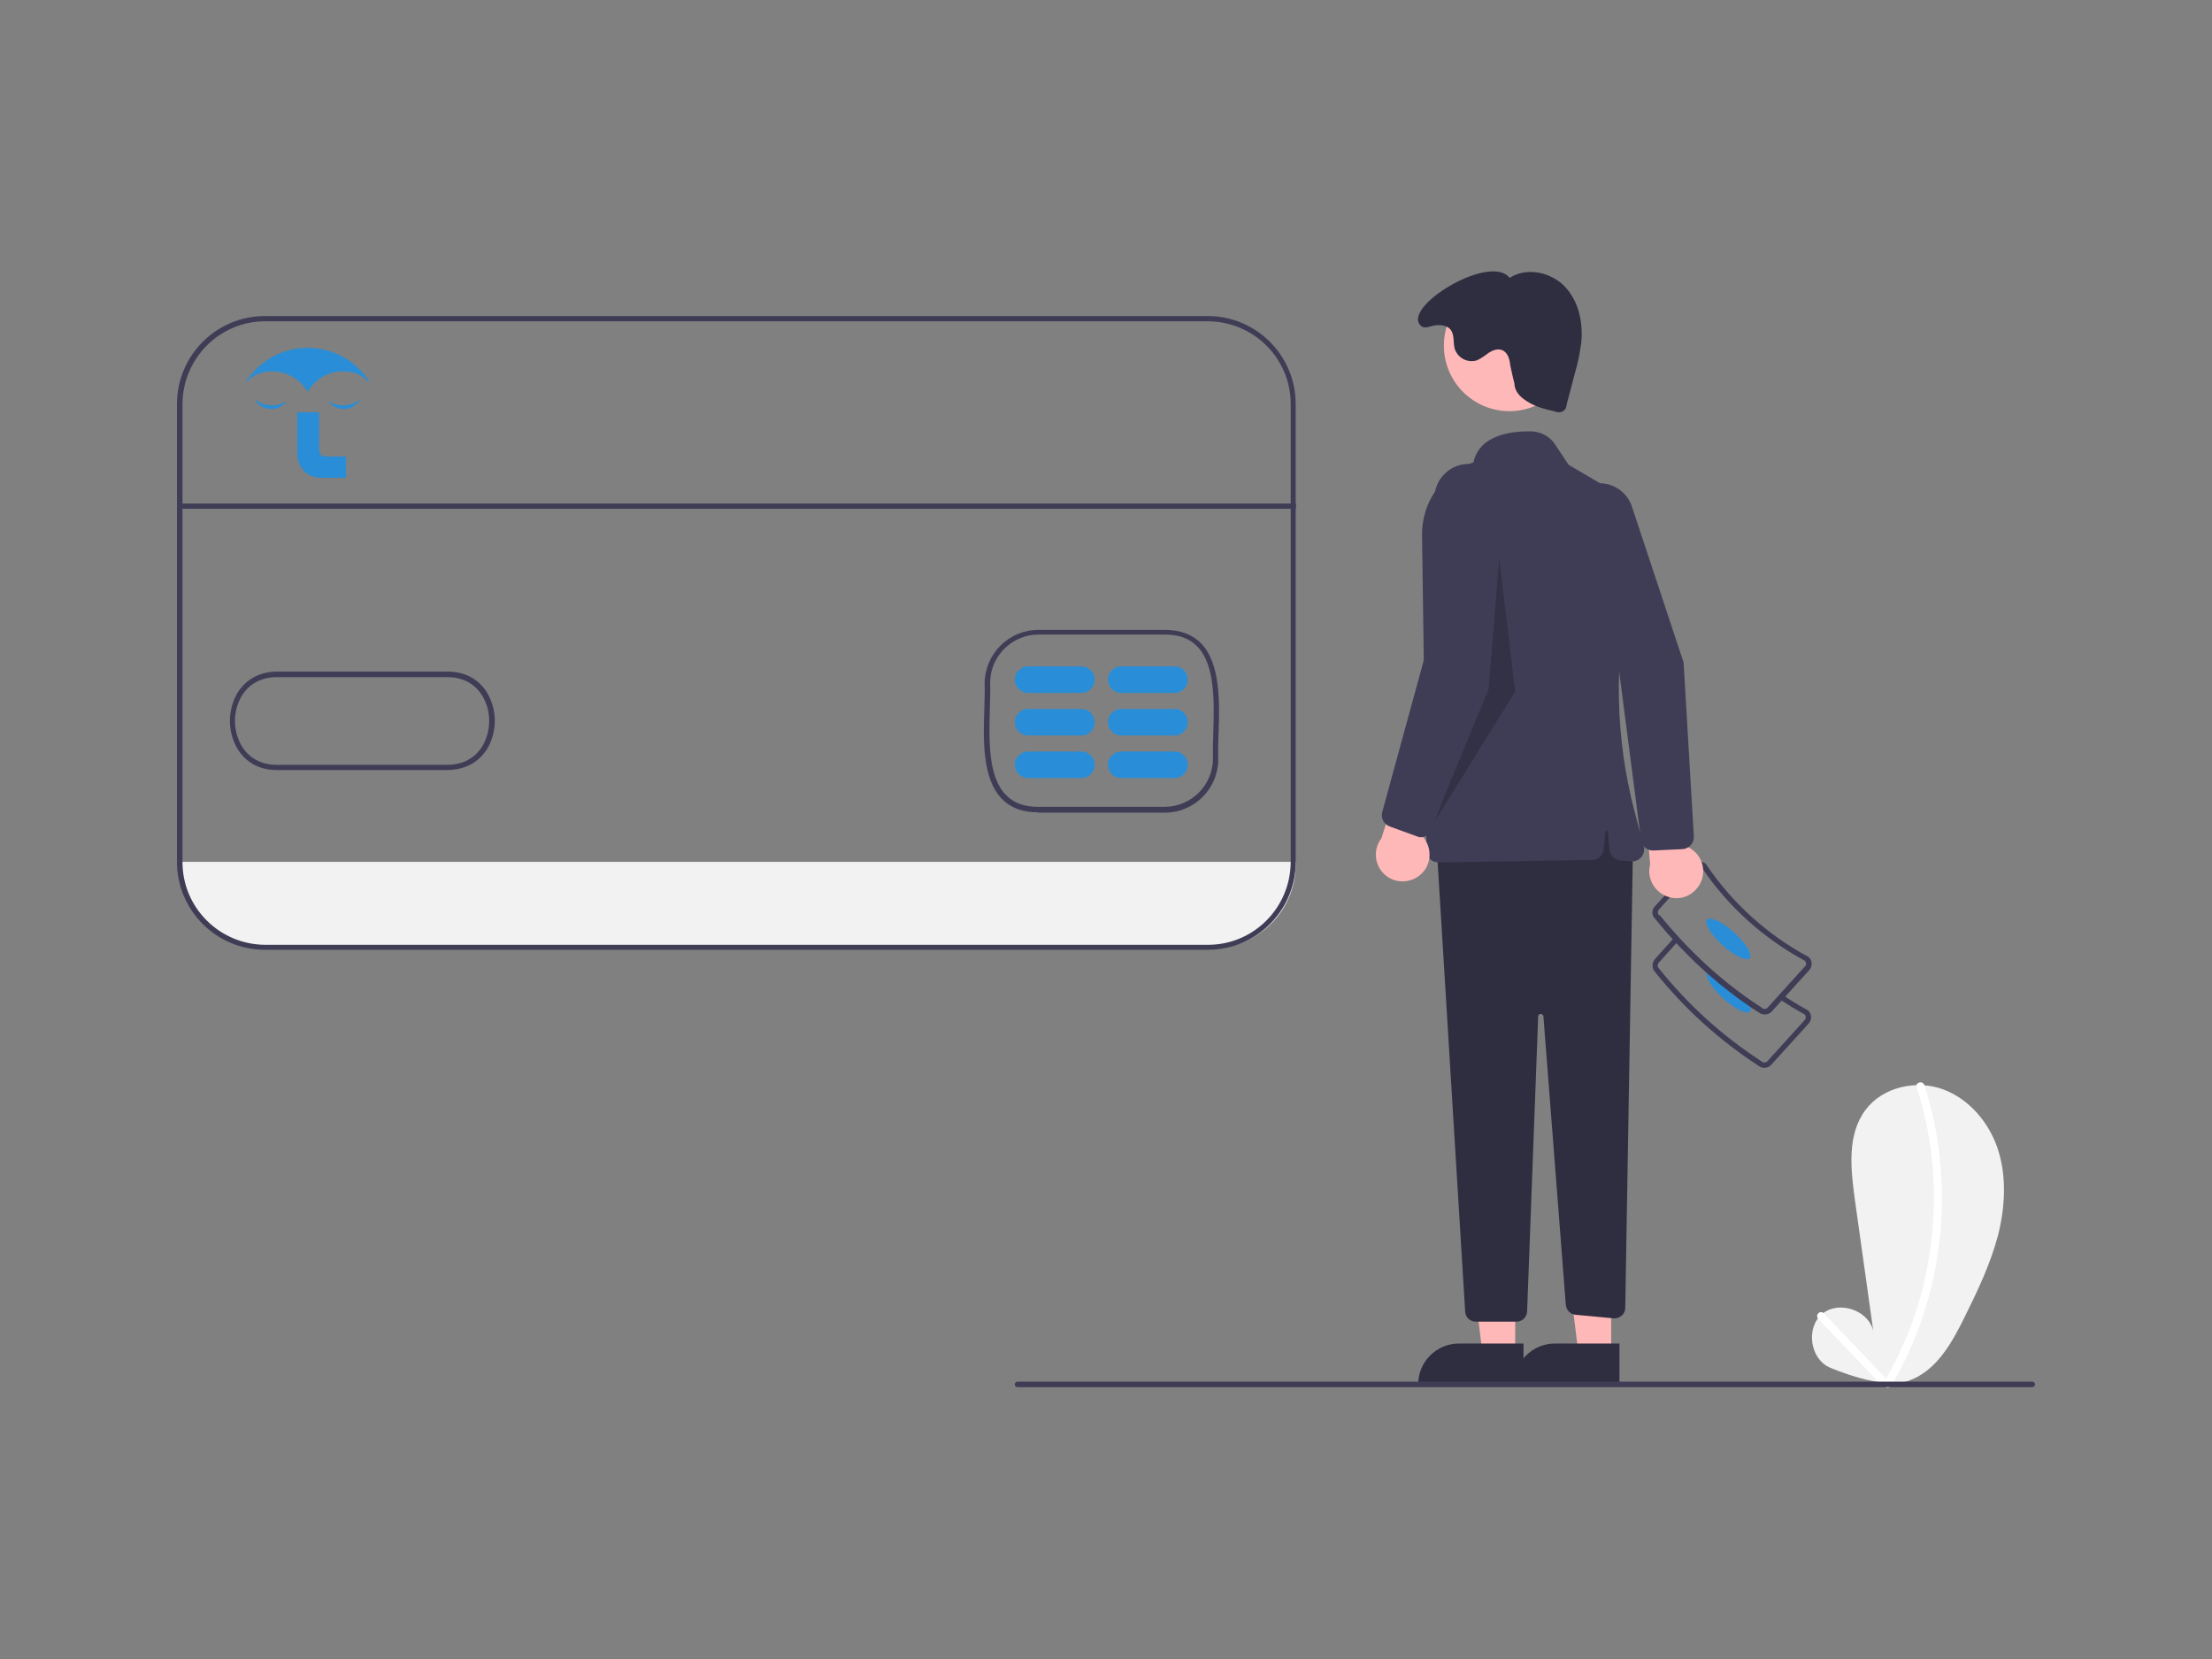 <svg xmlns="http://www.w3.org/2000/svg" xmlns:xlink="http://www.w3.org/1999/xlink" id="Layer_1" x="0px" y="0px" viewBox="0 0 800 600" style="enable-background:new 0 0 800 600;" xml:space="preserve"><rect x="0" y="0" width="800" height="600" fill="#808080" stroke="none"/><style type="text/css">	.st0{fill:#F2F2F2;}	.st1{fill:#FFFFFF;}	.st2{fill:#3F3D56;}	.st3{fill:#298ED7;}	.st4{fill:#FFB8B8;}	.st5{fill:#2F2E41;}	.st6{opacity:0.2;enable-background:new    ;}</style><path class="st0" d="M468.6,311.7v0.9c0,16.8-13.6,30.4-30.4,30.3H95.6c-16.8,0-30.3-13.6-30.3-30.3v-0.9H468.6z"></path><path class="st0" d="M661.8,494.6c-7.2-3.1-8.8-14.4-2.8-19.4s16.8-1.4,18.5,6.2l-6.7-47.8c-1.5-11-2.8-23.3,3.9-32.2 c6.2-8.3,18.4-11,28.1-7.4s17,12.5,20,22.4s2.3,20.7-0.3,30.8c-2.7,10-7.2,19.5-11.8,28.8c-4.7,9.6-10.4,19.9-20.5,23.4 C680.7,502.9,661.8,494.6,661.8,494.6z"></path><path class="st1" d="M693.2,393.2c4.4,13.7,6.5,28,6.2,42.4c-0.3,14.3-2.8,28.5-7.6,42c-2.7,7.7-6.2,15-10.3,22.1 c-0.4,0.7-0.1,1.6,0.6,2c0.7,0.4,1.5,0.1,1.9-0.5c7.4-12.6,12.7-26.4,15.6-40.8c2.9-14.4,3.5-29.2,1.7-43.8 c-1-8.2-2.8-16.3-5.3-24.1C695.4,390.7,692.6,391.4,693.2,393.2z"></path><path class="st1" d="M657.6,477l22.9,24c1.3,1.3,3.3-0.7,2-2l-22.9-24C658.3,473.6,656.3,475.6,657.6,477z"></path><path class="st2" d="M638.1,386.2c-0.8,0-1.6-0.3-2.2-0.8c-14.1-9.2-26.7-20.6-37.2-33.7c-1.3-1.3-1.4-3.4-0.2-4.8l6.9-7.7l1.4,1.3 l-6.9,7.7c-0.5,0.6-0.5,1.5,0.1,2.1l0.1,0.1c10.4,13,22.9,24.3,36.9,33.4l0.1,0.1c0.6,0.5,1.5,0.5,2.1-0.1l13.5-14.9 c0.5-0.6,0.5-1.5,0-2c-3.1-1.7-6.2-3.6-9.1-5.5l1.1-1.6c2.9,2,5.9,3.8,9,5.5l0.2,0.1c1.4,1.3,1.5,3.4,0.2,4.8l0,0l-13.5,14.9 C640,385.8,639.1,386.2,638.1,386.2C638.3,386.2,638.2,386.2,638.1,386.2z"></path><path class="st3" d="M623.2,361.1c4.2,3.8,8.6,6,9.7,4.7c0.3-0.4,0.4-1,0.2-1.5c-0.5-1.4-1.2-2.7-2.2-3.9c-3.8-2.7-7.4-5.6-11-8.7 c-1.1-0.4-2-0.4-2.4,0.1c-0.1,0.1-0.1,0.1-0.1,0.2C616.7,353.5,619.2,357.4,623.2,361.1z"></path><path class="st2" d="M597.6,330.1c0,0.9,0.4,1.7,1.1,2.3c5.7,7.1,12,13.6,18.8,19.7c5,4.4,10.2,8.5,15.7,12.2 c0.9,0.6,1.8,1.2,2.8,1.8c0.6,0.5,1.4,0.8,2.2,0.8c0.1,0,0.1,0,0.2,0c0.9,0,1.8-0.4,2.4-1.1l13.5-14.9c1.3-1.4,1.2-3.6-0.2-4.8 l-0.2-0.1c-14.8-8-27.4-19.4-36.8-33.3l-0.1-0.2c-1.4-1.3-3.6-1.2-4.8,0.2l-13.5,14.9C597.9,328.3,597.6,329.2,597.6,330.1z  M599.6,330c0-0.4,0.1-0.8,0.4-1.1l13.5-14.9c0.3-0.3,0.6-0.5,1-0.5s0.7,0.1,1,0.3c9.5,14.1,22.3,25.6,37.3,33.7 c0.5,0.6,0.6,1.4,0,2l-13.5,14.9c-0.3,0.3-0.6,0.5-1,0.5s-0.8-0.1-1.1-0.4l-0.1-0.1c-2-1.3-4.1-2.7-6-4.1c-3.8-2.7-7.4-5.6-11-8.7 c-7.2-6.3-13.8-13.2-19.8-20.6l-0.3,0C599.8,330.8,599.6,330.4,599.6,330L599.6,330z"></path><ellipse transform="matrix(0.671 -0.741 0.741 0.671 -46.053 575.121)" class="st3" cx="625.3" cy="339.5" rx="3.1" ry="10.4"></ellipse><polygon class="st4" points="548,489.8 536.2,489.8 530.6,444.2 548,444.2 "></polygon><path class="st5" d="M551,501.2h-38.1v-0.5c0-8.2,6.6-14.8,14.8-14.8l0,0l0,0H551V501.2z"></path><polygon class="st4" points="582.7,489.8 570.9,489.8 565.3,444.2 582.7,444.2 "></polygon><path class="st5" d="M585.7,501.2h-38.1v-0.5c0-8.2,6.6-14.8,14.8-14.8l0,0l0,0h23.3V501.2z"></path><path class="st5" d="M590.6,305.7L587.8,473c0,2.1-1.8,3.8-3.9,3.8c-0.1,0-0.2,0-0.3,0l-13.8-1.3c-1.9-0.2-3.3-1.7-3.5-3.5 l-8.1-104.4c0-0.5-0.5-0.9-1-0.9s-0.9,0.4-0.9,0.9l-4,106.7c-0.1,2.1-1.8,3.7-3.8,3.7h-14.8c-2,0-3.7-1.6-3.8-3.6l-10.4-169.7 l61.6-15.4L590.6,305.7z"></path><circle class="st4" cx="545.9" cy="125" r="23.7"></circle><path class="st2" d="M517.2,310.7c-0.8-0.8-1.3-1.9-1.3-3l-1.6-114.1c-0.2-11.9,7.3-22.6,18.6-26.4c2.2-10.1,14-11.3,20.9-11.2 c3.5,0.1,6.7,1.8,8.6,4.7l4.9,7.4l10.9,6.4c10.3,6,15.6,18,13,29.7l-1.7,7.6c-5.9,26.9-5.3,54.9,1.6,81.5l3.4,12.8 c0.6,2.3-0.8,4.7-3.1,5.3c-0.5,0.1-1,0.2-1.4,0.1l-3.9-0.3c-2.1-0.2-3.8-1.8-4-3.9l-0.6-6.5c0-0.3-0.3-0.5-0.5-0.4 c-0.2,0-0.4,0.2-0.4,0.4l-0.6,6.3c-0.2,2.2-2,3.9-4.2,3.9l-55.3,0.9c0,0,0,0-0.1,0C519.1,311.9,518,311.5,517.2,310.7z"></path><path class="st5" d="M547.7,138.6c0.1,3.3,2.4,5.3,5.3,7s6.2,2.5,9.4,3.2c1.4,0.7,3.2,0.2,3.9-1.2c0.2-0.4,0.3-0.9,0.3-1.3l3-11.4 c1.1-3.6,1.8-7.4,2.3-11.1c0.7-7.2-1-15-6-20.2c-5-5.2-13.8-7.1-19.9-3.1c-7.2-9.2-40,11.1-31.9,17.5c1.4,1.1,3.6-0.3,5.5-0.4 c1.8-0.1,3.9,0.2,5,1.6c1.5,1.9,0.9,4.6,1.5,6.9c1.1,3.4,4.7,5.3,8.1,4.2l0,0c1.5-0.7,2.9-1.7,4.2-2.7c1.4-0.9,3.2-1.6,4.8-1 c2.1,0.8,2.8,3.3,3,5.5C546.7,134.3,547.1,136.4,547.7,138.6z"></path><polygon class="st6" points="542.2,202 538.4,249.2 518.1,298.3 548,250.1 "></polygon><path class="st4" d="M513.4,316.6c4.2-3.3,4.8-9.4,1.5-13.6c-0.4-0.4-0.8-0.9-1.2-1.2l12.9-31.9l-17.5,3.5l-9.5,29.8 c-3.3,4.3-2.4,10.4,1.8,13.6C504.9,319.5,509.9,319.4,513.4,316.6L513.4,316.6z"></path><path class="st2" d="M512.5,302.5l-9.9-3.6c-2.1-0.8-3.3-3-2.7-5.2l16.4-59.9l2.5-54.2c0.3-6.8,6.1-12.1,12.9-11.8 c6.8,0.3,12.1,6.1,11.8,12.9c0,0.1,0,0.2,0,0.4l-4.5,59.3l-21,59.5c-0.7,1.8-2.5,3-4.4,2.9C513.2,302.7,512.8,302.7,512.5,302.5z"></path><path class="st4" d="M614.8,319.7c2.6-4.7,0.8-10.6-3.9-13.1c-0.5-0.3-1-0.5-1.6-0.7l-0.4-34.4l-14.8,10l2.7,31.1 c-1.4,5.2,1.8,10.5,7,11.9C608.1,325.7,612.6,323.7,614.8,319.7L614.8,319.7z"></path><path class="st2" d="M608.5,307.1l-10.5,0.5c-2.3,0.1-4.2-1.5-4.5-3.8l-8-61.6l-18.6-50.9c-2.3-6.4,1-13.5,7.4-15.8s13.5,1,15.8,7.4 c0,0.1,0.1,0.2,0.1,0.3l18.7,56.4l3.7,62.9c0.1,2-1.1,3.7-3,4.4C609.2,307,608.9,307.1,608.5,307.1z"></path><path class="st2" d="M734.9,501.7H368c-0.5,0-1-0.4-1-1s0.4-1,1-1h367c0.5,0,1,0.4,1,1S735.5,501.7,734.9,501.7z"></path><path class="st2" d="M375.4,293.8c-5.5,0-9.9-1.6-13.1-4.9c-7.1-7.3-6.7-21.5-6.3-32.8c0.1-3.3,0.2-6.4,0.1-9l0,0 c0.1-10.6,8.7-19.2,19.3-19.3h45.9c5.5,0,9.9,1.6,13.1,4.9c7.1,7.3,6.7,21.5,6.3,32.8c-0.1,3.3-0.2,6.4-0.1,9.1 c0,10.6-8.6,19.3-19.3,19.3h-45.9V293.8z M358.1,246.9c0.1,2.7,0,5.8-0.1,9.2c-0.3,11-0.8,24.7,5.8,31.4c2.8,2.9,6.6,4.3,11.7,4.3 h45.8c9.6-0.1,17.3-7.8,17.4-17.4c-0.1-2.6,0-5.8,0.1-9.2c0.3-11,0.8-24.7-5.8-31.4c-2.8-2.9-6.6-4.3-11.7-4.3h-45.9 C365.9,229.6,358.1,237.4,358.1,246.9z"></path><path class="st2" d="M100.1,278.5c-6.3,0-11.4-2.8-14.4-8c-3.4-6.1-3.4-13.5,0-19.6c3.1-5.2,8.3-8.1,14.8-8h61.1 c6.5-0.1,11.7,2.7,14.8,8c3.4,6.1,3.4,13.5,0,19.6c-3.1,5.2-8.3,8-14.8,8h-61.1C100.3,278.5,100.2,278.5,100.1,278.5z M100.1,244.9 c-5.6,0-10.2,2.5-12.8,7c-3.1,5.5-3.1,12.2,0,17.7c2.7,4.6,7.3,7.1,13.1,7h61.1c5.8,0.1,10.4-2.4,13.1-7c3.1-5.5,3.1-12.2,0-17.7 c-2.7-4.6-7.3-7.1-13.1-7h-61.1C100.3,244.9,100.2,244.9,100.1,244.9L100.1,244.9z"></path><path class="st3" d="M391.1,250.6h-19.3c-2.7,0-4.8-2.2-4.8-4.8s2.2-4.8,4.8-4.8h19.3c2.7,0,4.8,2.2,4.8,4.8 S393.8,250.6,391.1,250.6z"></path><path class="st3" d="M391.1,266h-19.3c-2.7,0-4.8-2.2-4.8-4.8c0-2.7,2.2-4.8,4.8-4.8h19.3c2.7,0,4.8,2.2,4.8,4.8 S393.8,266,391.1,266z"></path><path class="st3" d="M391.1,281.4h-19.3c-2.7,0-4.8-2.2-4.8-4.8c0-2.7,2.2-4.8,4.8-4.8h19.3c2.7,0,4.8,2.2,4.8,4.8 C395.9,279.2,393.8,281.4,391.1,281.4z"></path><path class="st3" d="M424.8,250.6h-19.3c-2.7,0-4.8-2.2-4.8-4.8s2.2-4.8,4.8-4.8h19.3c2.7,0,4.8,2.2,4.8,4.8 S427.5,250.6,424.8,250.6z"></path><path class="st3" d="M424.8,266h-19.3c-2.7,0-4.8-2.2-4.8-4.8c0-2.7,2.2-4.8,4.8-4.8h19.3c2.7,0,4.8,2.2,4.8,4.8 C429.6,263.8,427.5,266,424.8,266z"></path><path class="st3" d="M424.8,281.4h-19.3c-2.7,0-4.8-2.2-4.8-4.8c0-2.7,2.2-4.8,4.8-4.8h19.3c2.7,0,4.8,2.2,4.8,4.8 C429.6,279.2,427.5,281.4,424.8,281.4z"></path><rect x="65.3" y="182.1" class="st2" width="403.4" height="1.9"></rect><path class="st2" d="M436.8,343.5h-341c-17.5,0-31.8-14.2-31.8-31.8V146.1c0-17.5,14.2-31.8,31.8-31.8h341 c17.5,0,31.8,14.2,31.8,31.8v165.7C468.6,329.3,454.4,343.5,436.8,343.5z M95.9,116.2c-16.5,0-29.8,13.4-29.9,29.9v165.7 c0,16.5,13.4,29.8,29.9,29.9h341c16.5,0,29.8-13.4,29.9-29.9V146.1c0-16.5-13.4-29.8-29.9-29.9C436.9,116.2,95.9,116.2,95.9,116.2z"></path><g>	<path class="st3" d="M107.5,149.1h7.9v12.9c0,1.2,0.2,2,0.6,2.5c0.4,0.4,1.2,0.6,2.3,0.6h6.9v7.7h-8.6c-2.9,0-5.1-0.8-6.7-2.5  c-1.6-1.7-2.4-4-2.4-7V149.1z"></path></g><g>	<g>		<g>			<path class="st3" d="M133.2,138c-2.4-2.7-5.6-3.9-9.8-3.8c-5,0.1-9.6,2.9-12.2,7.1v0v0l0,0v0c-2.6-4.2-7.2-7-12.2-7.1    c-4.2-0.1-7.4,1.1-9.8,3.8c4.7-7.2,12.8-12,22.1-12h0C120.4,126,128.5,130.8,133.2,138z"></path>			<path class="st3" d="M111.2,141.5c-0.1,0-0.1,0-0.1-0.1c-2.6-4.2-7.2-6.9-12.1-7.1c-4.2-0.1-7.4,1.1-9.7,3.8    c-0.1,0.1-0.1,0.1-0.2,0c-0.1,0-0.1-0.1,0-0.2c4.9-7.6,13.2-12.1,22.2-12.1s17.3,4.5,22.2,12.1c0,0.1,0,0.2,0,0.2    c-0.1,0-0.2,0-0.2,0c-2.3-2.6-5.5-3.9-9.7-3.8c-4.9,0.1-9.5,2.8-12.1,7.1C111.3,141.4,111.2,141.5,111.2,141.5z"></path>		</g>		<g>			<path class="st3" d="M124,146.8c-1.9,0-3.5-0.4-4.9-1.4c1.2,1.4,3,2.4,5.1,2.4c2.4,0,4.5-1.2,5.6-3    C128.4,146.1,126.3,146.8,124,146.8z"></path>			<path class="st3" d="M124.3,147.9c-2.1,0-3.9-0.9-5.2-2.4c0-0.1,0-0.1,0-0.2c0-0.1,0.1-0.1,0.2,0c1.3,0.9,2.8,1.3,4.8,1.3    c2.3,0,4.4-0.7,5.8-2c0.1,0,0.1,0,0.2,0c0,0.1,0.1,0.1,0,0.2C128.8,146.7,126.6,147.9,124.3,147.9z"></path>		</g>	</g>	<g>		<path class="st3" d="M98.3,146.8c1.9,0,3.5-0.4,4.9-1.4c-1.2,1.4-3,2.4-5.1,2.4c-2.4,0-4.5-1.2-5.6-3   C93.9,146.1,96.1,146.8,98.3,146.8z"></path>		<path class="st3" d="M92.4,144.8c0-0.1,0-0.1,0-0.2c0-0.1,0.1-0.1,0.2,0c1.4,1.3,3.4,2,5.8,2c2,0,3.5-0.4,4.8-1.3   c0.1,0,0.1,0,0.2,0c0,0.1,0,0.1,0,0.2c-1.3,1.5-3.1,2.4-5.2,2.4C95.7,147.9,93.5,146.7,92.4,144.8z"></path>	</g></g></svg>
